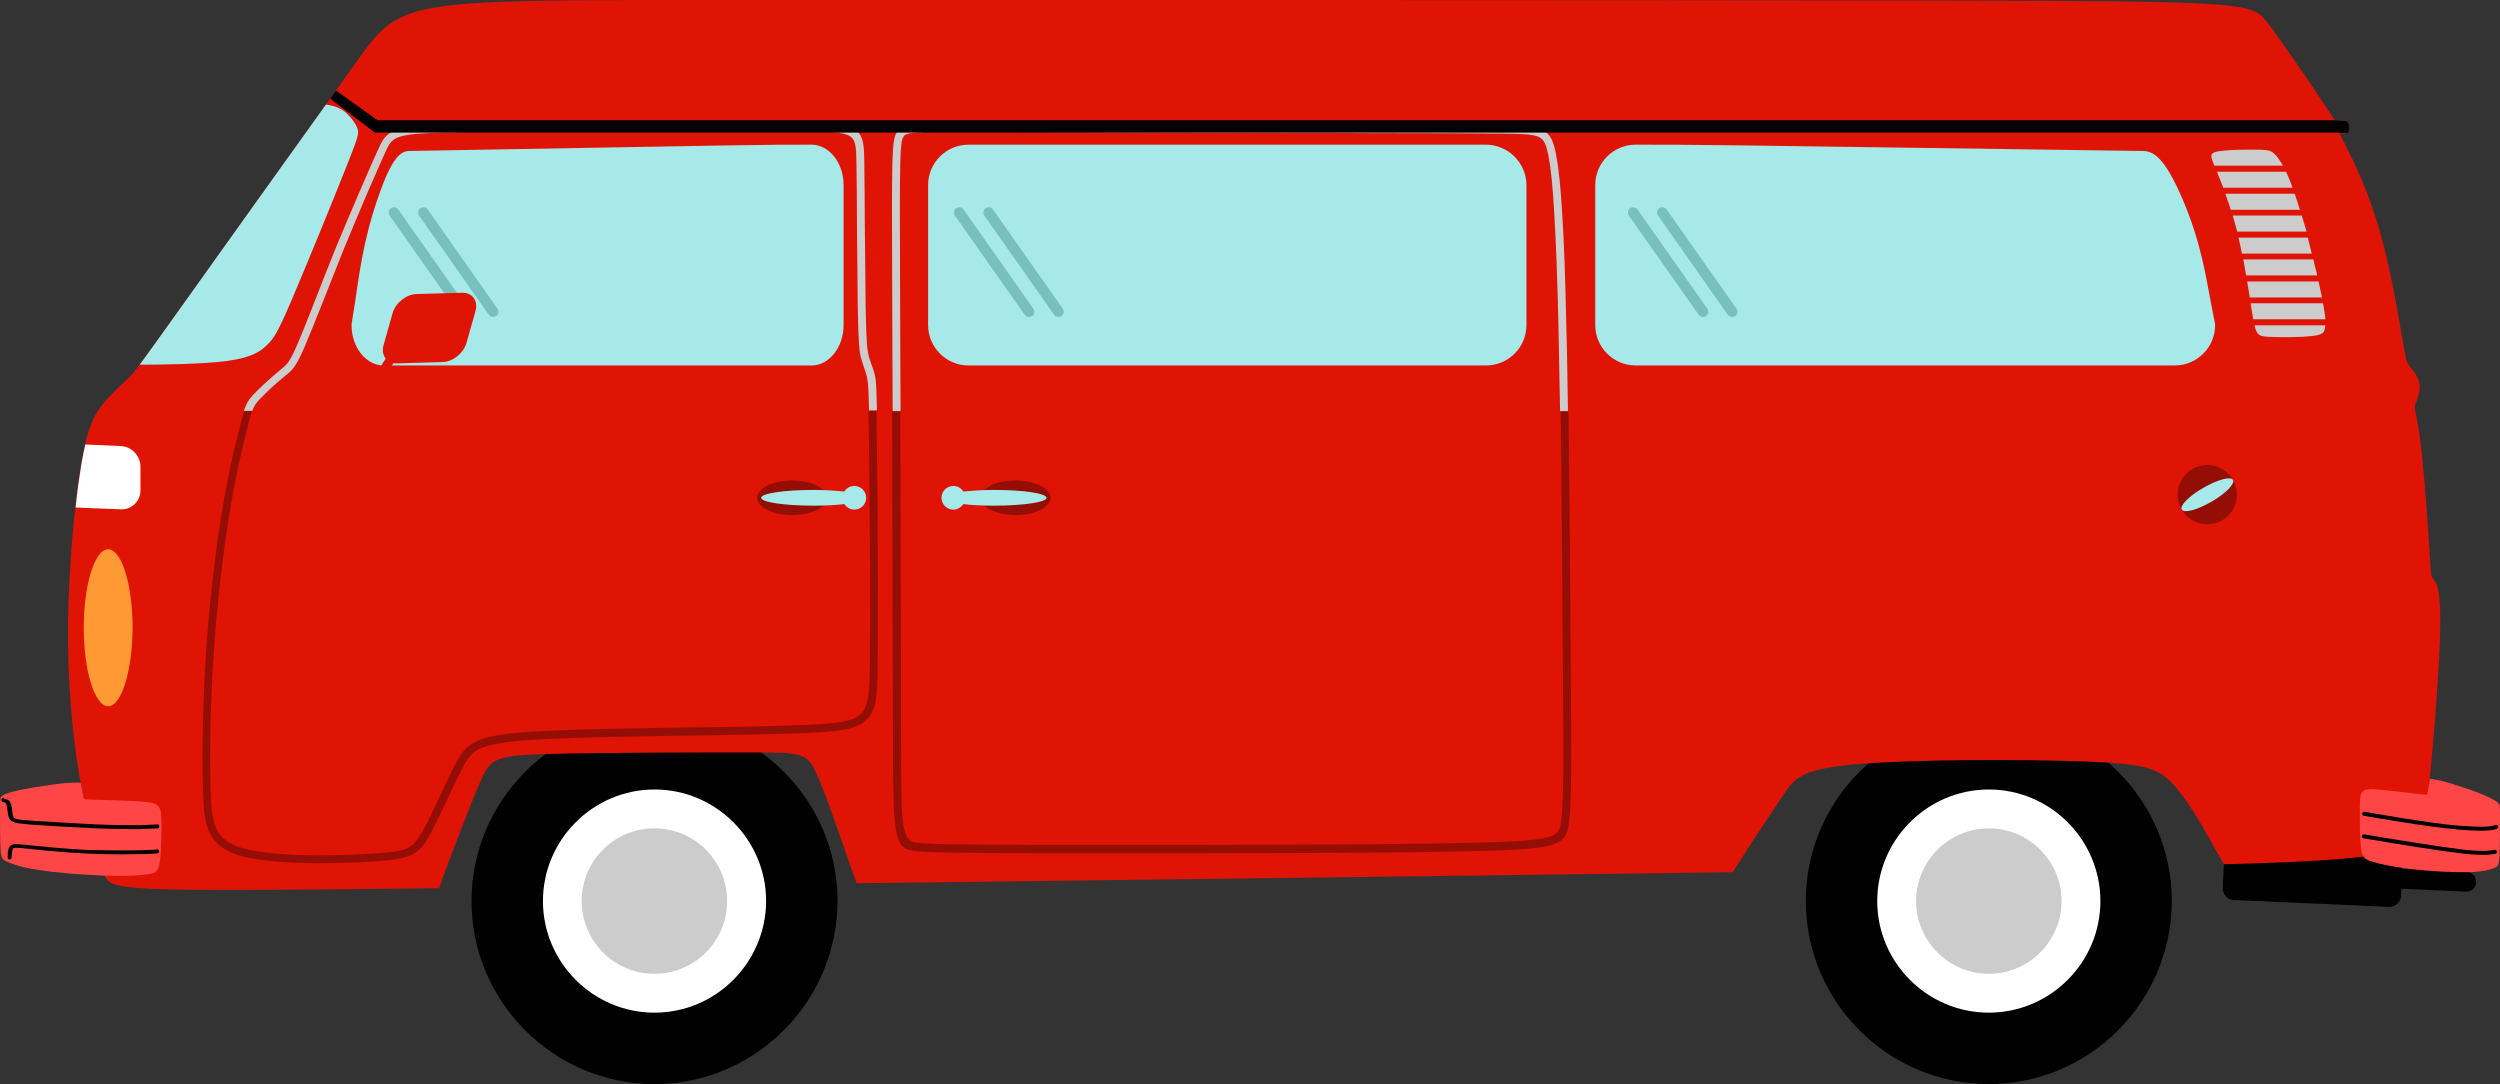 <?xml version="1.0" encoding="UTF-8"?>
<!DOCTYPE svg PUBLIC '-//W3C//DTD SVG 1.0//EN'
          'http://www.w3.org/TR/2001/REC-SVG-20010904/DTD/svg10.dtd'>
<svg height="412.9" preserveAspectRatio="xMidYMid meet" version="1.0" viewBox="0.0 0.0 952.2 412.9" width="952.2" xmlns="http://www.w3.org/2000/svg" xmlns:xlink="http://www.w3.org/1999/xlink" zoomAndPan="magnify"
><rect x="0.0" y="0.0" width="952.2" height="412.9" fill="#333333" stroke="none"/><g id="change1_2"
  ><path clip-rule="evenodd" d="M910.9,323.8l-59.1-2.6c-2.4-0.1-4.5,1.8-4.6,4.2l-0.6,12.8c-0.1,2.4,1.8,4.5,4.2,4.6l59.1,2.6 c2.4,0.1,4.5-1.8,4.6-4.2l0.6-12.8C915.2,326,913.3,323.9,910.9,323.8z" fill-rule="evenodd"
  /></g
  ><g id="change1_3"
  ><path clip-rule="evenodd" d="M939.5,332.1l-28.9-1.3c-2.1-0.1-3.9,1.5-3.9,3.6v0c-0.1,2.1,1.5,3.9,3.6,3.9l28.9,1.3c2.1,0.1,3.9-1.5,3.9-3.6 v0C943.2,333.9,941.6,332.2,939.5,332.1z" fill-rule="evenodd"
  /></g
  ><g id="change1_4"
  ><path clip-rule="evenodd" d="M757.5,412.9c-38.4,0-69.7-31.3-69.7-69.7c0-38.4,31.3-69.7,69.7-69.7c38.4,0,69.7,31.3,69.7,69.7 C827.1,381.6,795.9,412.9,757.5,412.9z" fill-rule="evenodd"
  /></g
  ><g id="change2_1"
  ><path clip-rule="evenodd" d="M757.5,385.7c-23.4,0-42.5-19.1-42.5-42.5c0-23.4,19.1-42.5,42.5-42.5c23.4,0,42.5,19.1,42.5,42.5 C800,366.6,780.9,385.7,757.5,385.7z" fill="#fff" fill-rule="evenodd"
  /></g
  ><g id="change3_2"
  ><path clip-rule="evenodd" d="M757.5,370.9c-15.2,0-27.7-12.4-27.7-27.7c0-15.2,12.4-27.7,27.7-27.7c15.2,0,27.7,12.4,27.7,27.7 C785.2,358.5,772.7,370.9,757.5,370.9z" fill="#ccc" fill-rule="evenodd"
  /></g
  ><g id="change1_5"
  ><path clip-rule="evenodd" d="M249.3,412.9c-38.4,0-69.7-31.3-69.7-69.7c0-38.4,31.3-69.7,69.7-69.7c38.4,0,69.7,31.3,69.7,69.7 C318.9,381.6,287.6,412.9,249.3,412.9z" fill-rule="evenodd"
  /></g
  ><g id="change2_2"
  ><path clip-rule="evenodd" d="M249.3,385.7c-23.4,0-42.5-19.1-42.5-42.5c0-23.4,19.1-42.5,42.5-42.5c23.4,0,42.5,19.1,42.5,42.5 C291.7,366.6,272.7,385.7,249.3,385.7z" fill="#fff" fill-rule="evenodd"
  /></g
  ><g id="change3_3"
  ><circle clip-rule="evenodd" cx="249.3" cy="343.2" fill="#ccc" fill-rule="evenodd" r="27.7" transform="rotate(-45.001 249.273 343.253)"
  /></g
  ><g id="change4_1"
  ><path clip-rule="evenodd" d="M326.3,336.4c105.8-1.3,230.9-2.8,333.7-4.2c1.3-2.1,3.1-4.9,5.4-8.5c4-6.2,9.8-15,14-21.2 c4.2-6.2,6.8-9.7,28.4-11.5c21.7-1.8,62.4-1.8,85.6-1c23.2,0.8,28.7,2.4,34.7,9.1c6,6.7,12.3,18.4,16.2,25.3c1.1,1.9,2,3.5,2.8,4.8 c73.6-2,75.1-5.5,76.8-19.3c2.3-17.4,5-51.1,5.5-68.7c0.4-17.7-1.5-19.4-2.5-20.5c-1-1.1-1-1.5-1.5-9.9c-0.5-8.4-1.6-24.7-2.7-35.3 c-1-10.6-2.1-15.6-2.6-18.1c-0.5-2.5-0.5-2.5,0.1-4c0.6-1.6,1.8-4.7,1.3-7.4s-2.5-5.1-3.6-6.4c-1.1-1.3-1.3-1.5-2.9-10.6 c-1.6-9.1-4.5-27.1-8.8-41.7c-4.2-14.6-9.8-26-12.6-31.5c-2.8-5.6-2.9-5.3-2.2-5.1c0.7,0.2,2.2,0.4,2.8-0.4c0.6-0.8,0.4-2.6-0.1-3.5 c-0.5-0.9-1.4-0.8-2.3-0.8c-0.9,0-1.9-0.1-2.3-0.2c-0.4-0.1-0.2-0.1-5.1-7.4c-4.9-7.4-14.9-22.1-20.8-29.8 c-5.8-7.6-7.4-8.2-125.2-8.4C620.8,0,386.8,0,269.8,0c-117,0-117.1,0-134,23.5C119,47,85.4,94.1,68.4,117.8 c-17,23.7-17.3,24.1-19.5,26.2c-2.2,2.1-6.4,5.8-9.8,10c-3.4,4.3-5.9,9.1-8.3,23.4c-2.4,14.3-4.6,38.2-4.9,60.2 c-0.2,22,1.6,42.2,4.5,58.9c2.8,16.7,6.7,29.9,9.3,36.5c2.4,6.3,3.8,6.7,127.6,5.3c0.3-1,0.7-2,1.1-3.3c3.4-9.2,10.1-27,14.2-36.5 c4.1-9.5,5.5-10.7,25.2-11.3c19.7-0.6,57.8-0.6,77.8-0.6c19.9,0,21.8,0,25.5,8.3c3.7,8.3,9.3,24.9,12.7,34.6 C324.8,332.4,325.6,334.6,326.3,336.4z" fill="#df1405" fill-rule="evenodd"
  /></g
  ><g id="change5_1"
  ><path clip-rule="evenodd" d="M565.9,55.1H368.9c-8.5,0-15.4,6.9-15.4,15.4v53.3c0,8.5,6.9,15.4,15.4,15.4h197.1c8.5,0,15.4-6.9,15.4-15.4 V70.4C581.3,62,574.4,55.1,565.9,55.1z" fill="#a7e8e8" fill-rule="evenodd"
  /></g
  ><g id="change5_2"
  ><path clip-rule="evenodd" d="M623,55.1c-8.5,0-15.4,6.9-15.4,15.4v53.3c0,8.5,6.9,15.4,15.4,15.4h205.3c8.5,0,15.4-6.9,15.4-15.4v-0.3 c-0.3-1.7-0.9-4.2-1.6-8.2c-1.9-9.7-3.7-22.8-10.7-39.2c-7-16.4-11.3-18.6-15.4-18.6C646.4,55.1,647.4,55.1,623,55.1z" fill="#a7e8e8" fill-rule="evenodd"
  /></g
  ><g id="change5_3"
  ><path clip-rule="evenodd" d="M309.1,55.1c6.7,0,12.2,6.9,12.2,15.4v53.3c0,8.5-5.5,15.4-12.2,15.4H146.1c-6.7,0-12.2-6.9-12.2-15.4v-0.3 c0.3-1.7,0.7-4.2,1.3-8.2c1.5-9.7,2.9-22.8,8.5-39.2c5.5-16.4,9-18.6,12.3-18.6C290.6,55.1,289.7,55.1,309.1,55.1z" fill="#a7e8e8" fill-rule="evenodd"
  /></g
  ><g id="change2_3"
  ><path clip-rule="evenodd" d="M32.5,169.3c-0.5,2.3-1.1,5-1.6,8.1c-0.7,4.5-1.5,9.9-2.1,15.9L46,194c4.1,0.2,7.5-3.1,7.5-7.2v-9.1 c0-4.1-3.4-7.7-7.5-7.8L32.5,169.3z" fill="#fff" fill-rule="evenodd"
  /></g
  ><g id="change5_4"
  ><path clip-rule="evenodd" d="M124.1,39.9C106.3,64.7,82,98.7,68.4,117.8c-8.4,11.7-12.7,17.8-15.2,21.1c9,0,23.9-0.2,33.1-1.4 c10.1-1.3,13.3-4,15.6-6.3c2.3-2.3,3.8-4.3,9.3-17.2c5.5-12.9,15.2-36.6,20.2-49.2c5-12.6,5.5-13.9,4.7-16c-0.8-2.1-2.9-4.8-5.1-6.5 c-2.2-1.6-4.6-2.1-6.4-2.4C124.5,39.9,124.3,39.9,124.1,39.9z" fill="#a7e8e8" fill-rule="evenodd"
  /></g
  ><g id="change6_1"
  ><path clip-rule="evenodd" d="M93,156.5c-0.3,1.1-0.7,2.5-1.2,4.3l0,0c-1.5,5.9-4.3,16.4-6.9,31.9c-1.4,8-2.7,17.4-3.8,27.3 c-1.1,9.2-2,18.9-2.6,28.4c-0.6,9.1-1,18.1-1.2,26.5c-0.2,9.8-0.2,18.6,0,25.8c0.2,6.8,0.5,12.1,2.5,16.3c2,4.3,5.7,7.3,12.4,9.1 c5.4,1.5,12.8,2.2,20.6,2.5c10.7,0.4,22.1,0,29.8-0.5c6.8-0.5,10.9-1,13.9-2.4c3.1-1.4,4.9-3.6,7-7.3c2-3.6,4.4-8.7,6.8-13.8 c2.1-4.6,4.3-9.1,6.2-12.7c1.8-3.4,3.4-5.7,7.4-7.2c4.3-1.6,11.3-2.6,24-3.2c13.6-0.7,33.5-1,52.8-1.3c17.5-0.3,34.6-0.5,46.3-1 c12.8-0.6,19.4-1.4,23.1-5.1c3.8-3.7,4.1-9.8,4.2-20.9c0.1-9,0.1-21.3,0.1-34.3c-0.1-17.8-0.2-36.6-0.4-49 c-0.1-5.6-0.1-9.9-0.2-13.3h-3c0.1,3.4,0.1,7.7,0.2,13.3c0.1,12.5,0.3,31.3,0.4,49c0,12.9,0,25.3-0.1,34.2 c-0.1,10.2-0.4,15.9-3.4,18.8c-3,3-9.2,3.7-21.1,4.2c-11.7,0.5-28.8,0.8-46.2,1c-19.5,0.3-39.4,0.6-52.9,1.3 c-13,0.6-20.3,1.6-24.9,3.4c-4.9,1.9-6.8,4.6-9,8.6c-1.9,3.5-4.1,8.2-6.3,12.9c-2.4,5.1-4.7,10.1-6.7,13.6c-1.8,3.1-3.2,4.9-5.6,6.1 c-2.6,1.2-6.4,1.7-12.9,2.1c-7.7,0.5-19,0.9-29.5,0.5c-7.6-0.3-14.8-1-19.9-2.4c-5.8-1.6-8.8-4-10.5-7.5c-1.7-3.7-2-8.6-2.2-15.1 c-0.2-7.1-0.2-15.9,0-25.6c0.2-8.3,0.6-17.2,1.2-26.3c0.6-9.5,1.6-19.1,2.6-28.3c1.1-9.9,2.5-19.2,3.8-27.2 c2.6-15.4,5.3-25.8,6.8-31.6l0-0.1c0.6-2.3,1-3.8,1.4-5H93z" fill="#940e05" fill-rule="evenodd"
  /></g
  ><g id="change3_4"
  ><path clip-rule="evenodd" d="M297.5,47.1c-14.9,0-37.1,0-59.3,0c-22.2,0-44.4,0.1-59.3,0.4c-15,0.2-22.7,0.5-27.1,1.8 c-4.9,1.4-6,3.7-7.9,7.9c-1.7,3.7-4.1,9.2-6.9,15.7c-2.8,6.5-5.9,13.8-8.9,21c-2.7,6.6-5.3,13.4-7.7,19.5 c-2.9,7.4-5.4,13.8-7.2,17.9c-2.9,6.8-4,7.6-6.2,9.4l-0.6,0.5v0c-1.5,1.2-3.5,3-5.5,4.8c-1.7,1.6-3.3,3.1-4.5,4.4 c-1.9,2.1-2.6,3.3-3.5,6.1h3.2c0.6-1.7,1.2-2.7,2.5-4.1c1.1-1.2,2.7-2.7,4.3-4.3c1.9-1.7,3.9-3.5,5.3-4.6l0,0l0.6-0.5 c2.6-2.1,3.8-3.1,7.1-10.6c1.9-4.4,4.4-10.7,7.3-18c2.4-6,5-12.7,7.7-19.4c3.1-7.5,6.1-14.7,8.8-21c2.7-6.3,5.2-11.8,6.9-15.7 c1.5-3.4,2.4-5.2,5.9-6.3c4.1-1.2,11.6-1.5,26.3-1.7c14.9-0.2,37.1-0.3,59.3-0.4c22.2,0,44.4,0,59.3,0c14.6,0,22,0,25.6,1.6 c3,1.3,3.1,4.3,3.2,10.3c0.1,6.2,0.2,15.1,0.2,24.4c0.1,10.9,0.2,22.4,0.3,30.3c0.1,7.5,0.3,11.9,0.5,14.7c0.2,3,0.5,4.4,0.9,5.7 c0.3,1.1,0.7,2.1,1,3.1c0.4,1.1,0.8,2.3,1.1,3.5c0.2,1.1,0.4,2.2,0.6,5.7c0.1,1.7,0.1,4,0.2,7.1h3c-0.1-3.1-0.1-5.4-0.2-7.2 c-0.1-3.8-0.3-5-0.6-6.3c-0.3-1.3-0.7-2.5-1.2-3.8c-0.3-0.9-0.7-1.9-1-3c-0.3-1.1-0.6-2.4-0.8-5.1c-0.2-2.9-0.4-7.3-0.5-14.5 c-0.1-8-0.2-19.4-0.3-30.3c-0.1-9.3-0.1-18.3-0.2-24.4c-0.1-7.3-0.3-11-5-13.1C320.2,47.1,312.5,47.1,297.5,47.1z" fill="#ccc" fill-rule="evenodd"
  /></g
  ><g id="change6_2"
  ><path clip-rule="evenodd" d="M339.8,156.5c0.1,42.7,0.2,92,0.3,121.5l0,1.2c0.1,43.3,0.1,44.5,11.2,45.2c4.9,0.3,12.3,0.4,23.7,0.5 c11.3,0.1,26.7,0.1,47.5,0.1c20.8,0,47.2,0,72.4-0.1c25.2-0.1,49.4-0.3,65.7-0.7c16.5-0.4,25.3-0.9,30.1-2.3 c5.5-1.6,6.3-4.2,6.9-8.5c0.5-3.7,0.7-8.9,0.8-17.7c0.1-8.7,0-20.9-0.1-38.8c-0.1-17.8-0.3-41.3-0.5-65c-0.1-11.9-0.3-24-0.4-35.4 h-3c0.2,11.4,0.3,23.5,0.4,35.4c0.2,23.8,0.4,47.2,0.5,65c0.1,17.8,0.2,30.1,0.1,38.7c-0.1,8.6-0.3,13.7-0.8,17.3 c-0.4,3-0.9,4.8-4.7,5.9c-4.5,1.3-13.1,1.8-29.3,2.2c-16.4,0.4-40.5,0.6-65.7,0.7c-25.2,0.1-51.6,0.1-72.4,0.1 c-20.8,0-36.2,0-47.5-0.1c-11.3-0.1-18.6-0.2-23.5-0.5c-8.3-0.5-8.3-1.6-8.3-42.1l0-1.2c0-29.6-0.2-78.9-0.3-121.5H339.8z" fill="#940e05" fill-rule="evenodd"
  /></g
  ><g id="change3_5"
  ><path clip-rule="evenodd" d="M375,47.1c-13.8,0-21.5-0.1-25.9,0.3c-5.1,0.4-6.6,1.3-7.6,3.1c-0.9,1.6-1.4,3.8-1.6,11.5 c-0.2,7.4-0.2,20-0.1,42.7l0.1,28.4l0.1,23.5h3l-0.1-23.5l-0.1-28.4c-0.1-22.6-0.1-35.3,0.1-42.6c0.2-7,0.5-8.9,1.2-10 c0.5-0.9,1.5-1.4,5.2-1.6c4.4-0.3,12.1-0.3,25.7-0.3l14.4,0.1c28.8,0.1,70.8,0.3,103.8,0.3c10.5,0,20,0,28.7,0.1 c23.7,0,40.6,0.1,51.1,0.2c6.9,0.1,10.9,0.2,13.2,1.3c2,1,2.8,3.1,3.6,7.3c0.9,4.6,1.6,11.5,2.2,21.9c0.6,10.5,1.2,24.7,1.6,43.7 c0.2,9.5,0.4,20.2,0.6,31.5h3c-0.2-11.3-0.3-22-0.6-31.5c-0.4-19.2-0.9-33.3-1.6-43.8c-0.6-10.6-1.4-17.6-2.3-22.3 c-1-5.2-2.1-7.9-5.2-9.5c-2.9-1.4-7.1-1.6-14.5-1.7c-10.5-0.1-27.5-0.2-51.2-0.2c-8.7,0-18.2,0-28.7-0.1c-33-0.1-75-0.2-103.8-0.3 L375,47.1z" fill="#ccc" fill-rule="evenodd"
  /></g
  ><g id="change6_3"
  ><path clip-rule="evenodd" d="M840.7,199.7c-6.2,0-11.3-5.1-11.3-11.3c0-6.2,5.1-11.3,11.3-11.3c6.2,0,11.3,5.1,11.3,11.3 C852,194.7,846.9,199.7,840.7,199.7z" fill="#940e05" fill-rule="evenodd"
  /></g
  ><g id="change5_5"
  ><path clip-rule="evenodd" d="M850.5,182.8c-0.9-1.5-5.9-0.1-11.3,3c-5.4,3.1-9.1,6.8-8.2,8.3c0.9,1.5,5.9,0.1,11.3-3 C847.7,188,851.3,184.3,850.5,182.8z" fill="#a7e8e8" fill-rule="evenodd"
  /></g
  ><g id="change7_1"
  ><path clip-rule="evenodd" d="M41.2,269c-5.1,0-9.3-13.4-9.3-29.9c0-16.5,4.2-29.9,9.3-29.9s9.3,13.4,9.3,29.9C50.4,255.6,46.3,269,41.2,269z" fill="#f93" fill-rule="evenodd"
  /></g
  ><g id="change6_4"
  ><path clip-rule="evenodd" d="M301.7,196.2c-7.3,0-13.3-3-13.3-6.6c0-3.7,6-6.6,13.3-6.6c7.3,0,13.3,3,13.3,6.6 C315,193.2,309,196.2,301.7,196.2z" fill="#940e05" fill-rule="evenodd"
  /></g
  ><g id="change5_6"
  ><path clip-rule="evenodd" d="M309.9,186.6c-11,0-20,1.3-20,3c0,1.7,9,3,20,3c4.4,0,8.4-0.2,11.7-0.6c0.8,1.2,2.2,2.1,3.8,2.1 c2.5,0,4.5-2,4.5-4.5c0-2.5-2-4.5-4.5-4.5c-1.6,0-3,0.8-3.8,2.1C318.3,186.9,314.3,186.6,309.9,186.6z" fill="#a7e8e8" fill-rule="evenodd"
  /></g
  ><g id="change6_5"
  ><path clip-rule="evenodd" d="M386.8,196.2c-7.3,0-13.3-3-13.3-6.6c0-3.7,6-6.6,13.3-6.6c7.3,0,13.3,3,13.3,6.6 C400.1,193.2,394.2,196.2,386.8,196.2z" fill="#940e05" fill-rule="evenodd"
  /></g
  ><g id="change5_7"
  ><path clip-rule="evenodd" d="M378.6,186.6c11,0,20,1.3,20,3c0,1.7-9,3-20,3c-4.4,0-8.4-0.2-11.7-0.6c-0.8,1.2-2.2,2.1-3.8,2.1 c-2.5,0-4.5-2-4.5-4.5c0-2.5,2-4.5,4.5-4.5c1.6,0,3,0.8,3.8,2.1C370.2,186.9,374.2,186.6,378.6,186.6z" fill="#a7e8e8" fill-rule="evenodd"
  /></g
  ><g clip-rule="evenodd" fill="#ccc" fill-rule="evenodd" id="change3_1"
  ><path d="M858.7,57h-3.3c-3.7,0-7.8,0.2-10.2,0.6c-3.5,0.5-3.4,1.5-2.1,4.7c0.1,0.3,0.2,0.5,0.3,0.8h26.1 c-1.2-2.2-2.2-3.5-3.1-4.4c-1.3-1.3-2.3-1.6-6.4-1.7C859.7,57.1,859.2,57,858.7,57z"
    /><path d="M870.7,65.4h-26.3c0.7,1.7,1.5,3.8,2.4,6.1h26.4c-0.6-1.7-1.2-3.2-1.8-4.6C871.1,66.4,870.9,65.9,870.7,65.4z"
    /><path d="M874,73.8h-26.4c0.4,1.1,0.8,2.3,1.2,3.5c0.3,0.8,0.6,1.7,0.8,2.6H876C875.3,77.6,874.6,75.6,874,73.8z"
    /><path d="M876.7,82.1h-26.3c0.6,1.9,1.1,4,1.7,6.1h26.4l-0.2-0.8C877.7,85.5,877.2,83.8,876.7,82.1z"
    /><path d="M879,90.5h-26.4c0.5,2,0.9,4,1.3,6.1h26.6C880,94.5,879.5,92.4,879,90.5z"
    /><path d="M881.1,98.8h-26.7l0.2,0.9c0.3,1.7,0.6,3.4,0.9,5.2h27.1C882.1,102.9,881.6,100.9,881.1,98.8z"
    /><path d="M883.1,107.2h-27.2c0.3,2.1,0.7,4.1,1,6.1h27.5C884,111.4,883.6,109.4,883.1,107.2z"
    /><path d="M884.8,115.5h-27.6c0.4,2.3,0.7,4.4,1,6.1h27.5C885.6,120.2,885.3,118.3,884.8,115.5z"
    /><path d="M885.7,123.9h-27c0.9,3.9,1.8,4.2,5.7,4.4c4.2,0.2,11.9,0.2,16-0.3c4.2-0.4,4.8-1.3,5.1-2.9 C885.6,124.8,885.6,124.4,885.7,123.9z"
  /></g
  ><g id="change8_1"
  ><path clip-rule="evenodd" d="M61.5,315.2c0-4.2,0-6.6-1.1-8c-1.1-1.4-3.2-1.7-8.1-2c-4.9-0.3-12.6-0.5-16.5-0.6c-3.8-0.1-3.8-0.1-4-0.8 c-0.1-0.7-0.4-2.1-0.6-3.2c-0.2-1.1-0.3-1.8-0.4-2.1c-0.1-0.4-0.1-0.3-0.9-0.4c-0.8,0-2.5-0.1-6.3,0.3c-3.8,0.4-9.7,1.3-14,2.1 c-4.3,0.8-7,1.6-8.3,2.3C0,303.5,0,304.1,0,308.1c0,4,0,11.3,0.2,15.1c0.2,3.8,0.7,4.2,2.5,5c1.8,0.8,4.9,2.1,11.7,3.1 c6.8,1.1,17.2,1.9,25.2,2.2c8,0.3,13.5,0,16.7-0.5c3.2-0.5,4-1.2,4.5-4.5C61.4,325.3,61.4,319.3,61.5,315.2z" fill="#ff4647" fill-rule="evenodd"
  /></g
  ><g id="change8_2"
  ><path clip-rule="evenodd" d="M898.8,309.5c0-4.2,0-6.6,0.9-7.8c0.9-1.2,2.8-1.3,7.1-0.9s10.9,1.2,14.3,1.6c3.3,0.4,3.3,0.4,3.5-0.3 c0.1-0.7,0.4-2.1,0.5-3.1c0.2-1,0.3-1.7,0.3-2.1c0.1-0.3,0.1-0.3,0.8-0.2c0.7,0.1,2.2,0.3,5.5,1.2c3.3,0.9,8.4,2.6,12.1,4 c3.7,1.4,6,2.6,7.2,3.5c1.2,0.9,1.2,1.5,1.2,5.5c0,4,0,11.3-0.2,15.1c-0.2,3.8-0.6,4.1-2.2,4.7c-1.6,0.6-4.3,1.4-10.2,1.5 c-5.9,0.1-15-0.4-21.9-1.3c-6.9-0.8-11.7-1.9-14.5-2.8c-2.8-0.9-3.5-1.7-3.9-5.1C898.8,319.6,898.8,313.7,898.8,309.5z" fill="#ff4647" fill-rule="evenodd"
  /></g
  ><g clip-rule="evenodd" fill-rule="evenodd" id="change1_1"
  ><path d="M1.3,303.9c-0.4,0-0.8,0.3-0.8,0.8c0,0.4,0.3,0.7,0.7,0.8c0.6,0.1,1.1,0.2,1.3,1c0.1,0.4,0.2,1.1,0.3,1.9 c0.1,1.1,0.3,2.3,0.7,3.2c0.4,0.9,1,1.4,2.6,1.8c1.4,0.3,3.5,0.5,7.2,0.8c4,0.3,9.8,0.6,15.7,0.9c4.9,0.3,9.8,0.5,13.9,0.6 c4.4,0.1,7.6,0.1,10.3,0.1c2.7-0.1,4.7-0.2,6.8-0.3c0.4,0,0.7-0.4,0.7-0.8c0-0.4-0.4-0.7-0.8-0.7c-2.1,0.1-4.1,0.2-6.7,0.3 c-2.6,0-5.8,0-10.2-0.1c-4-0.1-8.9-0.3-13.8-0.6c-5.8-0.3-11.6-0.7-15.6-0.9c-3.6-0.3-5.7-0.4-7-0.7c-1-0.2-1.4-0.5-1.5-0.9 c-0.3-0.7-0.4-1.7-0.5-2.7c-0.1-0.8-0.2-1.5-0.4-2.1c-0.5-1.7-1.6-1.9-2.6-2L1.3,303.9L1.3,303.9z"
    /><path d="M2.9,326.6c0,0.4,0.3,0.8,0.7,0.8c0.4,0,0.8-0.3,0.8-0.7c0-0.8,0.1-1.5,0.2-2.2c0.1-0.6,0.2-1,0.4-1.3 c0.2-0.2,0.5-0.3,1.2-0.3c0.9,0,2.4,0.1,4.8,0.4l0.8,0.1c4.9,0.5,13,1.3,21.1,1.7c4.3,0.2,8.6,0.3,12.4,0.3c3.7,0,7-0.1,9.3-0.1 c4.6-0.1,5-0.2,5.4-0.3c0.4-0.1,0.7-0.5,0.6-0.9c-0.1-0.4-0.5-0.7-0.9-0.6c-0.4,0.1-0.7,0.2-5.2,0.3c-2.2,0.1-5.4,0.1-9.3,0.1 c-3.8,0-8.1-0.1-12.3-0.2c-8.1-0.4-16.1-1.2-21-1.7l-0.8-0.1c-2.4-0.2-4-0.4-5-0.4c-1.2,0-1.8,0.3-2.3,0.8c-0.4,0.5-0.6,1.2-0.8,2 C3,325,2.9,325.8,2.9,326.6z"
  /></g
  ><g clip-rule="evenodd" fill-rule="evenodd" id="change1_7"
  ><path d="M900.6,309.2c-0.4-0.1-0.8,0.2-0.9,0.6c-0.1,0.4,0.2,0.8,0.6,0.9c4.6,0.8,9.2,1.6,13.8,2.3 c4.5,0.7,8.8,1.4,12.7,1.9c3.7,0.5,7,0.8,9.9,1.1c3.3,0.3,6.1,0.4,8.1,0.4c1.9,0,3.2-0.1,4.1-0.2c0.9-0.1,1.5-0.3,2.1-0.5 c0.4-0.1,0.6-0.6,0.5-1c-0.1-0.4-0.6-0.6-1-0.5c-0.5,0.2-1.1,0.3-1.9,0.5c-0.9,0.1-2,0.2-3.8,0.2c-2,0-4.7-0.2-8-0.4 c-2.9-0.2-6.2-0.6-9.8-1.1c-3.9-0.5-8.2-1.2-12.7-1.9C910,310.8,905.3,310,900.6,309.2z"
    /><path d="M950.4,325.2c0.4-0.1,0.7-0.5,0.6-0.9c-0.1-0.4-0.5-0.7-0.9-0.6c-1.1,0.2-2.3,0.4-4.1,0.4 c-1.9,0-4.5-0.1-8.6-0.6c-8.3-1-22.6-3.3-36.9-5.7l0,0c-0.4-0.1-0.8,0.2-0.9,0.6c-0.1,0.4,0.2,0.8,0.6,0.9l0,0 c14.3,2.4,28.6,4.7,36.9,5.7c4.2,0.5,6.9,0.6,8.8,0.6C948.1,325.6,949.3,325.4,950.4,325.2z"
  /></g
  ><g id="change1_6"
  ><path clip-rule="evenodd" d="M891.2,50.6L891.2,50.6L891.2,50.6l2.7,0.1c0.2-0.1,0.4-0.2,0.5-0.4c0.6-0.8,0.4-2.6-0.1-3.5 c-0.5-0.9-1.4-0.8-2.3-0.8c-0.9,0-1.9-0.1-2.3-0.2H160.4h-16.6l-15.8-11.3l-2.2,3.1l17,12.9H891.2z" fill-rule="evenodd"
  /></g
  ><g id="change9_1"
  ><path d="M659.7,120.7c-0.6,0-1.2-0.3-1.6-0.8l-26.6-37.8c-0.6-0.9-0.4-2.2,0.5-2.8c0.9-0.6,2.2-0.4,2.8,0.5l26.6,37.8 c0.6,0.9,0.4,2.2-0.5,2.8C660.5,120.6,660.1,120.7,659.7,120.7z" fill="#79bfbd"
  /></g
  ><g id="change9_3"
  ><path d="M648.6,120.7c-0.6,0-1.2-0.3-1.6-0.8l-26.6-37.8c-0.6-0.9-0.4-2.2,0.5-2.8c0.9-0.6,2.2-0.4,2.8,0.5l26.6,37.8 c0.6,0.9,0.4,2.2-0.5,2.8C649.4,120.6,649,120.7,648.6,120.7z" fill="#79bfbd"
  /></g
  ><g id="change9_6"
  ><path d="M403.1,120.7c-0.6,0-1.2-0.3-1.6-0.8l-26.6-37.8c-0.6-0.9-0.4-2.2,0.5-2.8c0.9-0.6,2.2-0.4,2.8,0.5l26.6,37.8 c0.6,0.9,0.4,2.2-0.5,2.8C403.9,120.6,403.5,120.7,403.1,120.7z" fill="#79bfbd"
  /></g
  ><g id="change9_4"
  ><path d="M391.9,120.7c-0.6,0-1.2-0.3-1.6-0.8l-26.6-37.8c-0.6-0.9-0.4-2.2,0.5-2.8c0.9-0.6,2.2-0.4,2.8,0.5l26.6,37.8 c0.6,0.9,0.4,2.2-0.5,2.8C392.7,120.6,392.3,120.7,391.9,120.7z" fill="#79bfbd"
  /></g
  ><g id="change9_5"
  ><path d="M187.8,120.7c-0.6,0-1.2-0.3-1.6-0.8l-26.6-37.8c-0.6-0.9-0.4-2.2,0.5-2.8c0.9-0.6,2.2-0.4,2.8,0.5l26.6,37.8 c0.6,0.9,0.4,2.2-0.5,2.8C188.6,120.6,188.2,120.7,187.8,120.7z" fill="#79bfbd"
  /></g
  ><g id="change9_2"
  ><path d="M176.6,120.7c-0.6,0-1.2-0.3-1.6-0.8l-26.6-37.8c-0.6-0.9-0.4-2.2,0.5-2.8c0.9-0.6,2.2-0.4,2.8,0.5l26.6,37.8 c0.6,0.9,0.4,2.2-0.5,2.8C177.4,120.6,177,120.7,176.6,120.7z" fill="#79bfbd"
  /></g
  ><g id="change4_2"
  ><path clip-rule="evenodd" d="M176,111.5l-17.4,0.5c-3.9,0.1-8,3.4-9.1,7.4l-3.4,12c-0.6,2-0.2,3.9,0.8,5.2c-0.4,0.6-0.8,1.3-1.2,1.8 c-0.4,0.7-0.6,1-1,2.7c-0.4,1.6-0.9,4.3-1.2,5.9c-1.1,0.1-1.9,0.6-2,1.3c-0.2,1.1,1.1,2.2,3,2.6c1.9,0.4,3.5-0.2,3.7-1.3 c0.2-0.8-0.5-1.6-1.6-2.2c0.2-0.9,0.4-2.1,0.6-3.1c0.2-1.3,0.3-2.2,0.8-3.2c0.4-0.9,1.2-1.9,1.7-2.5c0.1-0.1,0.2-0.2,0.2-0.3 c0.4,0.1,0.9,0.1,1.3,0.1l17.4-0.5c3.9-0.1,8-3.4,9.1-7.4l3.4-12C182.2,114.6,179.9,111.4,176,111.5z" fill="#df1405" fill-rule="evenodd"
  /></g
></svg
>
